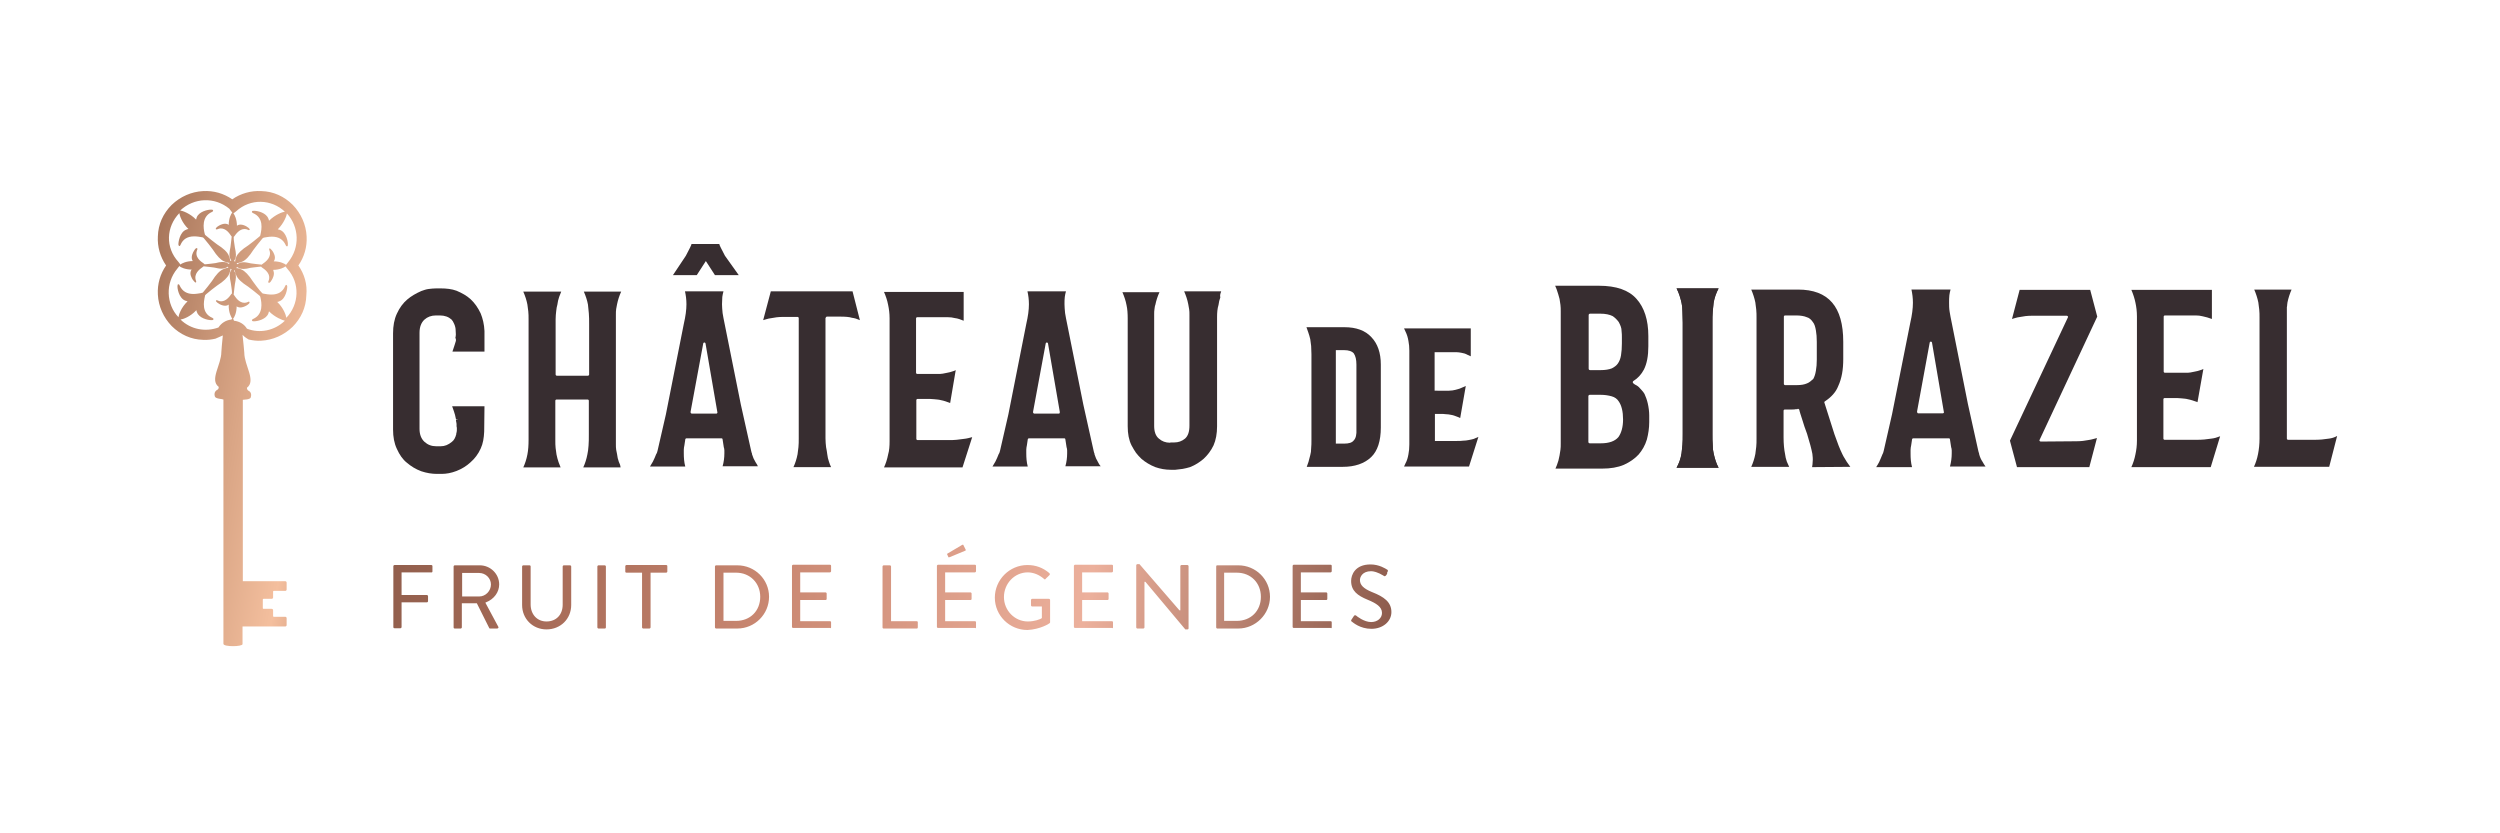 <?xml version="1.0" encoding="utf-8"?>
<!-- Generator: Adobe Illustrator 22.0.0, SVG Export Plug-In . SVG Version: 6.00 Build 0)  -->
<svg version="1.1" id="Layer_1" xmlns="http://www.w3.org/2000/svg" xmlns:xlink="http://www.w3.org/1999/xlink" x="0px" y="0px"
	 viewBox="0 0 850.4 283.5" style="enable-background:new 0 0 850.4 283.5;" xml:space="preserve">
<style type="text/css">
	.st0{fill:#372D30;}
	.st1{clip-path:url(#SVGID_2_);fill:url(#SVGID_3_);}
	.st2{clip-path:url(#SVGID_5_);fill:url(#SVGID_6_);}
</style>
<g>
	<path class="st0" d="M499.5,149.7c-0.5,0.1-1.1,0.2-1.8,0.2c-0.6,0.1-1.3,0.1-2.1,0.1h-7.5v-9.2h1.8c0.7,0,1.4,0,2,0.1
		c0.6,0,1.1,0.1,1.6,0.2c0.8,0.1,1.5,0.4,2.3,0.7l0.9,0.4l1.9-10.9l-1.4,0.6c-0.2,0.1-0.5,0.2-0.7,0.3c-0.4,0.1-0.9,0.3-1.4,0.4
		c-0.3,0.1-0.7,0.1-1,0.2c-0.4,0-0.8,0.1-1.2,0.1H488v-13.1h7.4c0.6,0,1.1,0.1,1.7,0.2c0.7,0.1,1.4,0.3,2.1,0.7l1.1,0.5v-9.5h-22.7
		l0.5,1.1c0.5,1,0.8,2,1,3.2c0.2,1,0.3,2.1,0.3,3.3v31.9c0,1.2-0.1,2.3-0.3,3.3c-0.2,1.2-0.5,2.2-1,3.1l-0.5,1.1h22.1l3.2-10.1
		l-1.6,0.7C500.9,149.4,500.2,149.6,499.5,149.7L499.5,149.7z"/>
	<path class="st0" d="M457.3,111.3h-12.9l0.6,1.7c0.3,0.8,0.5,1.6,0.7,2.4c0.1,0.7,0.2,1.4,0.3,2.3c0,0.9,0.1,1.8,0.1,2.8v29.1
		c0,1,0,2-0.1,2.9c0,0.9-0.1,1.6-0.3,2.3c-0.2,0.8-0.4,1.6-0.6,2.3l-0.6,1.7h12.3c4,0,7.3-1.1,9.6-3.3l0,0c2.2-2.1,3.3-5.5,3.3-10.1
		V124c0-4-1.1-7.1-3.2-9.3C464.4,112.4,461.3,111.3,457.3,111.3L457.3,111.3z M460.5,149.8c-0.6,0.8-1.7,1.1-3.3,1.1h-2.8v-31.8h2.8
		c1.6,0,2.7,0.4,3.3,1.1c0.6,0.9,0.9,2.1,0.9,3.8v22C461.5,147.8,461.2,149.1,460.5,149.8L460.5,149.8z"/>
	<path class="st0" d="M582.5,147.6v-37.9c0-1.3,0-2.6,0.1-3.7s0.2-2.1,0.3-3c0.3-1.8,0.9-3.4,1.7-4.9h-14.3c0.8,1.5,1.3,3.2,1.7,4.9
		c0.2,0.9,0.3,1.9,0.3,3s0.1,2.3,0.1,3.7v37.9c0,1.4,0,2.6-0.1,3.7c-0.1,1.1-0.2,2.1-0.3,2.9c-0.3,1.9-0.9,3.5-1.7,4.9h14.3
		c-0.8-1.4-1.3-3.1-1.7-4.9c-0.2-0.8-0.3-1.8-0.3-2.9C582.5,150.2,582.5,149,582.5,147.6"/>
	<path class="st0" d="M582.5,147.6v-37.9c0-1.3,0-2.6,0.1-3.7s0.2-2.1,0.3-3c0.3-1.8,0.9-3.4,1.7-4.9h-14.3c0.8,1.5,1.3,3.2,1.7,4.9
		c0.2,0.9,0.3,1.9,0.3,3s0.1,2.3,0.1,3.7v37.9c0,1.4,0,2.6-0.1,3.7c-0.1,1.1-0.2,2.1-0.3,2.9c-0.3,1.9-0.9,3.5-1.7,4.9h14.3
		c-0.8-1.4-1.3-3.1-1.7-4.9c-0.2-0.8-0.3-1.8-0.3-2.9C582.5,150.2,582.5,149,582.5,147.6L582.5,147.6z"/>
	<path class="st0" d="M629.4,158.8c-0.4-0.6-0.8-1.1-1.2-1.7c-0.5-0.9-1.1-1.7-1.5-2.6c-0.8-1.6-1.7-3.9-2.7-6.8l-3.4-10.7
		c-0.1-0.2,0-0.4,0.2-0.5c2.1-1.4,3.7-3.1,4.5-5.2c1.2-2.6,1.7-5.6,1.7-9.1v-5.9c0-12-5-17.8-15.4-17.8h-15.9
		c0.6,1.4,1.1,2.9,1.4,4.4c0.1,0.8,0.2,1.6,0.3,2.4c0.1,0.9,0.1,1.9,0.1,2.9v40.9c0,1.1,0,2-0.1,2.9s-0.2,1.6-0.3,2.4
		c-0.3,1.6-0.8,3.1-1.4,4.4h12.9c-0.3-0.6-0.5-1.2-0.8-1.8c-0.3-0.9-0.5-1.7-0.6-2.6c-0.3-1.4-0.5-3.4-0.5-5.6v-9.1
		c0-0.2,0.2-0.4,0.4-0.4h2.4c0.6,0,1,0,1.3-0.1c0.5,0,0.7,0,0.7-0.1c0.1-0.1,0.3,0,0.4,0.1c0.1,0.1,0.2,0.2,0.2,0.4
		c0,0,0,0.2,0.3,1.1l0.8,2.5c0.3,1.1,0.8,2.5,1.5,4.4c0.9,2.9,1.5,5.2,1.8,6.8c0.1,0.9,0.2,1.8,0.1,2.6c0,0.7-0.1,1.3-0.2,1.9
		L629.4,158.8L629.4,158.8z M614.7,130.4c-0.9,0.4-2,0.6-3.4,0.6h-4.1c-0.2,0-0.4-0.2-0.4-0.4v-22.9c0-0.2,0.2-0.4,0.4-0.4h3.7
		c1.5,0,2.8,0.2,3.7,0.6c0.8,0.2,1.5,0.8,2.1,1.7c0.5,0.6,0.8,1.6,1,2.8c0.2,1.1,0.3,2.4,0.3,3.9v6c0,1.4-0.1,2.7-0.3,3.8
		c-0.2,1.2-0.5,2.1-0.9,2.8C616.1,129.5,615.5,130.1,614.7,130.4L614.7,130.4z"/>
	<path class="st0" d="M673.2,154.4v-0.1l0,0v-0.1c-0.1-0.2-0.2-0.5-0.3-1l-3.5-15.8l-5.5-27.6c-0.3-1.3-0.5-2.6-0.7-3.7
		c-0.2-1.2-0.2-2.2-0.2-3.1s0-1.8,0.1-2.6c0.1-0.6,0.2-1.3,0.4-1.9h-13.3c0.3,1.4,0.5,2.9,0.5,4.5c0,1.9-0.3,4.2-0.9,6.8l-6.2,31.1
		l-2.8,12.3c-0.1,0.4-0.2,0.9-0.5,1.4c-0.3,0.8-0.7,1.7-1.1,2.6c-0.3,0.6-0.7,1.2-1,1.7h12.2c-0.4-1.5-0.5-3-0.5-4.5V153
		c0-0.5,0.1-1,0.2-1.5l0.3-2c0-0.2,0.2-0.4,0.4-0.4h12.1c0.2,0,0.4,0.1,0.4,0.4l0.4,2.6c0.1,0.3,0.2,0.7,0.2,1.1v1
		c0,1.5-0.2,3-0.6,4.5h12.1c-0.4-0.5-0.7-1.1-1-1.6C673.9,156.4,673.5,155.5,673.2,154.4L673.2,154.4z M661.2,140.4
		c-0.1,0.1-0.2,0.2-0.3,0.2h-8.4c-0.1,0-0.3-0.1-0.3-0.2s-0.1-0.2-0.1-0.4l4.3-23.4c0-0.2,0.2-0.4,0.4-0.4l0,0
		c0.2,0,0.4,0.2,0.4,0.4l4,23.4C661.3,140.2,661.3,140.3,661.2,140.4L661.2,140.4z"/>
	<path class="st0" d="M712.2,149.3c-0.6,0.2-1.3,0.3-1.9,0.4c-1,0.2-2.3,0.4-4,0.4l-12.1,0.1c-0.2,0-0.3-0.1-0.4-0.2
		c-0.1-0.1-0.1-0.3,0-0.4l19.6-41.9l-2.4-9.1h-24l-2.6,9.9c0.3-0.1,0.7-0.2,1-0.3c0.6-0.2,1.2-0.3,1.9-0.4c0.9-0.2,2.3-0.4,4-0.4
		H703c0.2,0,0.3,0.1,0.4,0.2c0.1,0.1,0.1,0.3,0,0.4l-19.7,41.9l2.4,9h24.6l2.6-9.9C712.9,149.1,712.6,149.2,712.2,149.3L712.2,149.3
		z"/>
	<path class="st0" d="M755.2,148.4c-1,0.4-2,0.7-3,0.8c-0.7,0.1-1.5,0.2-2.4,0.3s-1.9,0.1-2.9,0.1h-10.6c-0.2,0-0.4-0.2-0.4-0.4
		v-13.4c0-0.2,0.2-0.4,0.4-0.4h3c1,0,1.9,0,2.7,0.1s1.5,0.1,2.2,0.3c1.1,0.2,2.2,0.6,3.3,1l2-11.3c-0.3,0.2-0.7,0.3-1,0.4
		c-0.6,0.2-1.2,0.4-1.9,0.5c-0.5,0.1-1,0.2-1.5,0.3s-1.1,0.1-1.7,0.1h-7c-0.2,0-0.4-0.2-0.4-0.4v-18.7c0-0.2,0.2-0.4,0.4-0.4h10.5
		c0.8,0,1.7,0.1,2.4,0.3c1,0.2,2,0.5,3.1,0.9v-9.9H725c0.6,1.4,1.1,2.9,1.4,4.4c0.3,1.4,0.5,2.9,0.5,4.7v42.2c0,1.7-0.2,3.2-0.5,4.6
		c-0.3,1.6-0.8,3.1-1.4,4.4h27L755.2,148.4L755.2,148.4z"/>
	<path class="st0" d="M792.2,149.2c-0.7,0.1-1.5,0.2-2.4,0.3s-1.9,0.1-3,0.1h-8.5c-0.2,0-0.4-0.2-0.4-0.4v-44.7
		c0.1-0.4,0.1-0.6,0.1-0.8c0-0.2,0.1-0.5,0.1-0.8c0.3-1.5,0.8-3,1.4-4.4h-12.7c0.6,1.4,1.1,2.9,1.4,4.4c0.1,0.7,0.2,1.5,0.3,2.4
		s0.1,1.8,0.1,2.8v41.1c0,1.9-0.2,3.7-0.5,5.2c-0.3,1.6-0.8,3.1-1.4,4.4h25.6l2.7-10.5C794.1,148.8,793.1,149.1,792.2,149.2
		L792.2,149.2z"/>
	<path class="st0" d="M560.5,137.2c-0.3-1.3-0.7-2.3-1.1-3.2c-0.3-0.5-0.6-0.9-0.9-1.2c-0.3-0.4-0.7-0.7-1-1.1
		c-0.3-0.3-0.5-0.4-0.8-0.6c-0.4-0.2-0.8-0.4-1.1-0.7c-0.1-0.1-0.2-0.2-0.2-0.4s0.1-0.3,0.2-0.4c1.5-0.9,2.7-2.2,3.6-3.9
		c1-2,1.5-4.6,1.5-7.9v-3.5c0-5.5-1.4-9.7-4-12.6c-2.6-3-6.9-4.5-12.8-4.5H529l0.5,1.2c0.4,1.1,0.7,2.2,1,3.3c0.1,0.6,0.2,1.3,0.3,2
		s0.1,1.5,0.1,2.3v44.8c0,0.8,0,1.6-0.1,2.2s-0.2,1.3-0.3,1.9c-0.2,1.2-0.5,2.3-0.9,3.3l-0.5,1.2H545c2.8,0,5.3-0.4,7.4-1.3l0,0
		c2-0.9,3.7-2.1,5-3.5c1.2-1.4,2.2-3.1,2.8-5.1c0.5-1.9,0.8-3.9,0.8-5.9v-2.3C561,140,560.8,138.5,560.5,137.2L560.5,137.2z
		 M550.6,109.5c0.3,0.5,0.5,1,0.7,1.5s0.3,1.1,0.3,1.7c0.1,0.7,0.1,1.4,0.1,2c0,0.7,0,1.4,0,2.1c0,1.5-0.1,2.9-0.3,4.1
		s-0.6,2.1-1.1,2.8c-0.4,0.6-1.2,1.2-2,1.6c-1,0.4-2.3,0.6-3.8,0.6h-3.6c-0.3,0-0.5-0.2-0.5-0.5v-18.2c0-0.3,0.2-0.5,0.5-0.5h3.5
		c1.7,0,3.1,0.3,4.1,0.8C549.3,108,550,108.7,550.6,109.5L550.6,109.5z M540.3,150.3v-15.5c0-0.3,0.2-0.5,0.5-0.5h3.7
		c1.4,0,2.6,0.2,3.7,0.5c1.1,0.3,1.9,0.9,2.4,1.7c1,1.4,1.5,3.5,1.5,6.2c0,2.6-0.6,4.6-1.6,6c-1.2,1.4-3.2,2.1-6,2.1h-3.7
		C540.5,150.8,540.3,150.6,540.3,150.3L540.3,150.3z"/>
	<path class="st0" d="M210.5,157.1c-0.3-0.8-0.5-1.7-0.6-2.6c-0.1-0.4-0.2-0.9-0.3-1.5s-0.1-1.2-0.1-1.9V107c0-0.7,0-1.3,0.1-1.9
		s0.2-1.1,0.3-1.6c0.3-1.5,0.8-3,1.4-4.3h-12.7c0.6,1.4,1.1,2.8,1.4,4.4c0.1,0.9,0.2,1.9,0.3,3s0.1,2.3,0.1,3.7v17.1
		c0,0.2-0.2,0.4-0.4,0.4h-10.6c-0.2,0-0.4-0.2-0.4-0.4v-18.8c0-1,0.1-1.9,0.2-2.8s0.2-1.6,0.4-2.2c0.1-0.9,0.3-1.7,0.6-2.6
		c0.2-0.6,0.5-1.2,0.7-1.8H178c0.6,1.4,1.1,2.8,1.4,4.4c0.1,0.7,0.2,1.5,0.3,2.3s0.1,1.8,0.1,2.8v40.8c0,1.9-0.1,3.6-0.4,5.1
		c-0.3,1.6-0.8,3.1-1.4,4.4h12.7c-0.2-0.6-0.5-1.2-0.7-1.8c-0.3-0.8-0.5-1.7-0.7-2.6c-0.1-0.6-0.2-1.4-0.3-2.2s-0.1-1.7-0.1-2.7
		v-13.4c0-0.2,0.2-0.4,0.4-0.4h10.6c0.2,0,0.4,0.2,0.4,0.4v11.6c0,1.3,0,2.6-0.1,3.7c-0.1,1.2-0.2,2.2-0.4,3
		c-0.3,1.6-0.8,3.1-1.4,4.4h12.7C211,158.2,210.8,157.7,210.5,157.1L210.5,157.1z"/>
	<path class="st0" d="M257,157.2c-0.5-0.8-0.9-1.7-1.2-2.7v-0.1v-0.1c-0.1-0.2-0.2-0.5-0.3-1l-3.5-15.7l-5.5-27.4
		c-0.3-1.3-0.5-2.6-0.7-3.7c-0.1-1.1-0.2-2.1-0.2-3s0.1-1.7,0.1-2.5c0.1-0.6,0.2-1.3,0.4-1.9H233c0.3,1.3,0.5,2.8,0.5,4.4
		c0,1.9-0.3,4.1-0.9,6.7l-6.1,30.8l-2.8,12.2c-0.1,0.4-0.2,0.9-0.5,1.3c-0.3,0.8-0.7,1.7-1.1,2.5c-0.3,0.6-0.7,1.1-1,1.7h12
		c-0.4-1.5-0.5-3-0.5-4.5V153c0-0.5,0.1-1,0.2-1.5l0.3-2c0-0.2,0.2-0.4,0.4-0.4h11.9c0.2,0,0.4,0.1,0.4,0.4l0.4,2.6
		c0.1,0.3,0.2,0.7,0.2,1.1v1c0,1.5-0.2,3-0.6,4.4h12C257.7,158.3,257.4,157.8,257,157.2L257,157.2z M243.9,140.6
		c-0.1,0.1-0.2,0.1-0.3,0.1h-8.3c-0.1,0-0.2-0.1-0.3-0.2s-0.1-0.2-0.1-0.4l4.3-23.2c0-0.2,0.2-0.4,0.4-0.4l0,0
		c0.2,0,0.4,0.2,0.4,0.4l4,23.2C244.1,140.4,244,140.5,243.9,140.6L243.9,140.6z"/>
	<path class="st0" d="M281.3,107.7h4.5c1.7,0,3.1,0.1,4,0.4c0.9,0.1,1.8,0.4,2.7,0.8l-2.5-9.8h-27.8l-2.6,9.8c0.3-0.1,0.6-0.2,1-0.3
		c0.6-0.2,1.2-0.3,1.9-0.4c0.9-0.2,2.3-0.4,4-0.4h4.8c0.2,0,0.4,0.2,0.4,0.4v40.9c0,1.1,0,2.1-0.1,3s-0.2,1.7-0.3,2.4
		c-0.3,1.6-0.8,3.1-1.4,4.4h12.8c-0.3-0.6-0.5-1.2-0.7-1.8c-0.3-0.8-0.5-1.7-0.6-2.6c-0.1-0.7-0.2-1.5-0.4-2.4
		c-0.1-0.9-0.2-1.9-0.2-3v-40.9C280.9,107.9,281.1,107.7,281.3,107.7L281.3,107.7z"/>
	<path class="st0" d="M327.8,149.3c-0.7,0.1-1.5,0.2-2.4,0.3s-1.8,0.1-2.8,0.1h-10.5c-0.2,0-0.4-0.2-0.4-0.4v-13.2
		c0-0.2,0.2-0.4,0.4-0.4h3c1,0,1.9,0,2.7,0.1c0.8,0.1,1.5,0.1,2.2,0.3c1.1,0.2,2.2,0.6,3.2,1l1.9-11.2c-0.3,0.2-0.7,0.3-1,0.4
		c-0.6,0.2-1.2,0.4-1.9,0.5c-0.5,0.1-1,0.2-1.5,0.3c-0.5,0.1-1.1,0.1-1.7,0.1h-7c-0.2,0-0.4-0.2-0.4-0.4v-18.5
		c0-0.2,0.2-0.4,0.4-0.4h10.4c0.9,0,1.6,0.1,2.4,0.3c1,0.1,2,0.5,3,0.9v-9.8h-27.1c0.6,1.4,1.1,2.8,1.4,4.4c0.3,1.4,0.5,2.9,0.5,4.6
		v41.8c0,1.6-0.1,3.2-0.5,4.5c-0.3,1.6-0.8,3.1-1.4,4.4h26.7l3.3-10.3C329.9,148.9,328.9,149.2,327.8,149.3L327.8,149.3z"/>
	<path class="st0" d="M373.5,157.2c-0.5-0.8-0.9-1.7-1.2-2.7v-0.1v-0.1c-0.1-0.2-0.2-0.5-0.3-1l-3.5-15.7l-5.5-27.4
		c-0.3-1.3-0.5-2.6-0.7-3.7c-0.1-1.1-0.2-2.1-0.2-3s0-1.7,0.1-2.5c0.1-0.6,0.2-1.3,0.4-1.9h-13.1c0.3,1.3,0.5,2.8,0.5,4.4
		c0,1.9-0.3,4.1-0.9,6.7L343,141l-2.8,12.2c-0.1,0.4-0.2,0.9-0.5,1.3c-0.3,0.8-0.7,1.7-1.1,2.5c-0.3,0.6-0.7,1.1-1,1.7h12
		c-0.4-1.5-0.5-3-0.5-4.5V153c0-0.5,0.1-1,0.2-1.5l0.3-2c0-0.2,0.2-0.4,0.4-0.4h12c0.2,0,0.4,0.1,0.4,0.4l0.4,2.6
		c0.1,0.3,0.2,0.7,0.2,1.1v1c0,1.5-0.2,3-0.6,4.4h12C374.1,158.3,373.8,157.8,373.5,157.2L373.5,157.2z M360.4,140.6
		c-0.1,0.1-0.2,0.1-0.3,0.1h-8.3c-0.1,0-0.2-0.1-0.3-0.2s-0.1-0.2-0.1-0.4l4.3-23.2c0-0.2,0.2-0.4,0.4-0.4l0,0
		c0.2,0,0.4,0.2,0.4,0.4l4,23.2C360.5,140.4,360.5,140.5,360.4,140.6L360.4,140.6z"/>
	<path class="st0" d="M415.4,99.1h-12.6c0.6,1.4,1.1,2.8,1.4,4.4c0.1,0.5,0.2,1.1,0.3,1.7s0.1,1.2,0.1,1.9v37.7
		c0,2.1-0.5,3.5-1.5,4.4c-1.1,0.9-2.3,1.3-3.6,1.3h-1.3l-0.2,0.1c-1.5,0-2.8-0.5-3.8-1.4c-1.1-0.9-1.6-2.4-1.6-4.3V107
		c0-0.7,0-1.3,0.1-1.8s0.1-1.1,0.3-1.5c0.3-1.5,0.8-3,1.4-4.3h-12.6c0.6,1.4,1.1,2.8,1.4,4.4c0.3,1.3,0.4,2.9,0.4,4.6V145
		c0,2.5,0.4,4.7,1.3,6.5c0.5,0.9,1,1.8,1.5,2.5s1.2,1.4,1.9,2.1c1.3,1.1,2.9,2.1,4.7,2.8c1.7,0.6,3.5,0.9,5.2,0.9h1.6
		c0.8-0.1,1.6-0.2,2.5-0.3c0.8-0.1,1.7-0.4,2.5-0.6c1.8-0.7,3.3-1.7,4.6-2.8c1.3-1.2,2.5-2.7,3.4-4.6c0.8-1.8,1.2-4,1.2-6.5v-37.1
		c0-1.5,0.1-2.9,0.5-4.2c0.1-0.9,0.3-1.7,0.6-2.5C414.9,100.3,415.2,99.7,415.4,99.1L415.4,99.1z"/>
	<path class="st0" d="M155,116.2c-0.2,0.8-0.5,1.5-0.7,2.2l-0.4,1.2h10.9v-7c-0.1-2.3-0.6-4.3-1.3-6c-0.9-1.9-2-3.5-3.4-4.8
		c-1.3-1.2-2.9-2.1-4.8-2.9c-1.6-0.6-3.5-0.8-5.4-0.8h-1.5c-0.9,0-1.7,0.1-2.6,0.2c-0.8,0.1-1.7,0.4-2.5,0.7
		c-1.8,0.8-3.4,1.7-4.8,2.9c-1.4,1.2-2.6,2.8-3.5,4.8c-0.9,1.9-1.3,4.2-1.3,6.7v32.7c0,2.5,0.4,4.7,1.3,6.6c0.9,2,2,3.6,3.4,4.7
		c1.4,1.2,3,2.2,4.9,2.9c1.8,0.6,3.6,0.9,5.3,0.9h1.6c1.6,0,3.3-0.3,5.1-1s3.4-1.7,4.7-2.9c1.5-1.3,2.7-2.9,3.5-4.7l0,0
		c0.8-1.7,1.1-3.6,1.2-5.8l0.1-8.6h-11l0.6,1.7c0.3,0.8,0.5,1.7,0.7,2.7v0.1h0.8l-0.8,0.2v0.2c0.1,0.3,0.1,0.6,0.2,1.1v0.3
		c0,0.2,0,0.4,0,0.5c0,0.2,0.1,0.4,0.1,0.5v0.5c0,0.4,0,0.8-0.1,1.1c-0.1,0.2-0.1,0.4-0.1,0.6c-0.3,1.2-0.8,2.1-1.5,2.6
		c-1.2,1-2.4,1.5-3.8,1.5h-1.5c-1.6,0-2.9-0.5-4-1.5s-1.7-2.5-1.7-4.4v-32.7c0-2,0.6-3.5,1.7-4.5c1-0.9,2.3-1.4,3.9-1.4h1.3
		c1.7,0,3,0.5,4,1.4c0.3,0.3,0.6,0.8,0.9,1.5c0.3,0.7,0.5,1.4,0.5,2.3c0.1,0.9,0.1,1.7-0.1,2.4C155.2,115.5,155.1,115.9,155,116.2
		L155,116.2z"/>
	<path class="st0" d="M246.6,87c-1.1-2.1-2-3.8-1.9-4h-1.3h-6.9h-1.3c0.1,0.2-0.8,1.9-1.9,4l-4.4,6.6h1h6.4h0.7l3.1-4.8l3.1,4.8h0.7
		h6.4h1L246.6,87L246.6,87z"/>
</g>
<g>
	<g>
		<g>
			<g>
				<g>
					<g>
						<g>
							<defs>
								<path id="SVGID_1_" d="M101.5,90.3c2-2.9,3-6.3,2.8-9.9c-0.2-4-1.9-7.8-4.7-10.7c-2.9-2.9-6.6-4.6-10.7-4.7
									c-3.5-0.2-7,0.8-9.9,2.8c-2.9-2-6.3-3-9.9-2.8c-4,0.2-7.8,1.9-10.7,4.7c-2.9,2.9-4.6,6.6-4.7,10.7c-0.2,3.5,0.8,7,2.8,9.9
									c-2,2.9-3,6.3-2.8,9.9c0.2,4,1.9,7.8,4.7,10.7c2.9,2.9,6.6,4.6,10.7,4.7c1.4,0.1,2.9-0.1,4.2-0.4c1.1-0.5,1.9-0.8,2.5-1.1
									c-0.2,2.1-0.5,5-0.5,5.6c0,4.4-4.1,9.5-0.9,11.9c0,0.5-0.1,0.8-0.5,1c-1.1,0.6-1,1.7-0.8,2.3c0.3,0.8,2.6,0.8,2.9,1V219
									c0,1.1,6.5,1,6.5,0.1v-6H97c0.3,0,0.5-0.2,0.5-0.5v-2.3c0-0.3-0.2-0.5-0.5-0.5h-3.9c-0.1,0-0.2-0.1-0.2-0.2v-2
									c0-0.3-0.2-0.5-0.5-0.5h-2.8c-0.1,0-0.2-0.1-0.2-0.2v-3c0-0.1,0.1-0.2,0.2-0.2h2.8c0.3,0,0.5-0.2,0.5-0.5v-2
									c0-0.1,0.1-0.2,0.2-0.2H97c0.3,0,0.5-0.2,0.5-0.5v-2.3c0-0.3-0.2-0.5-0.5-0.5H82.6V136c0.3-0.1,2.4,0,2.7-0.8
									c0.2-0.7,0.3-1.8-0.8-2.3c-0.4-0.3-0.5-0.6-0.5-1c3.2-2.4-0.9-7.6-0.9-11.9c0-0.6-0.4-4-0.6-6.1c0.2,0.2,0.7,0.8,2.1,1.6
									c1.4,0.3,2.8,0.5,4.2,0.4c4-0.2,7.8-1.9,10.7-4.7c2.9-2.9,4.6-6.6,4.7-10.7C104.6,96.6,103.5,93.2,101.5,90.3L101.5,90.3z
									 M60.3,91.4l0.7-0.9c0.4,0.4,2,1.2,4.2,1.2c-0.1,0.1-0.1,0.2-0.2,0.3c-0.6,1.2,0.2,2.6,0.6,3.2c0.2,0.2,0.7,0.9,0.9,0.9
									c0.1,0,0.2,0,0.2-0.1c0.1-0.1,0-0.3,0-0.4c-1-2.5,1.3-4.1,2.3-4.8c0.1-0.1,0.2-0.1,0.2-0.2c0.1,0,0.2,0,0.2,0l0,0
									c0.5,0,3.2,0.4,3.4,0.4c1,0.2,1.8,0.4,2.5,0.4c0.6,0,1-0.1,1.5-0.3c0.2-0.1,0.5-0.2,0.7-0.4c0,0.1,0.1,0.3,0.2,0.4l0,0
									c-0.7,0-1.3,0.3-1.8,0.5c-1.2,0.5-2.4,1.8-3.8,4c-0.2,0.3-2.6,3.4-3,3.8l0,0c-0.1,0.1-0.2,0.2-0.3,0.2c-0.1,0-0.2,0-0.4,0.1
									c-0.7,0.1-1.6,0.3-2.6,0.3c-2.2,0-3.8-0.9-4.7-2.9c0-0.1-0.2-0.4-0.4-0.4c-0.1,0-0.3,0-0.3,0.4c-0.2,0.7,0.4,4.4,2.7,5.2
									c0.2,0.1,0.5,0.1,0.7,0.2c-2.2,2.1-3,4.6-3.1,5.4C56.5,103.5,56.2,96.3,60.3,91.4L60.3,91.4z M61,72.5
									c0.1,0.8,0.9,3.3,3.1,5.4c-0.2,0-0.5,0.1-0.7,0.2c-2.3,0.8-2.8,4.5-2.7,5.2c0.1,0.3,0.2,0.4,0.3,0.4c0.2,0,0.4-0.3,0.4-0.4
									c0.8-1.9,2.3-2.9,4.7-2.9c1,0,2,0.2,2.6,0.3c0.2,0,0.3,0.1,0.4,0.1c0.1,0.1,0.1,0.1,0.2,0.2l0.1,0.1c0.4,0.4,2.9,3.6,3,3.8
									c1.4,2.2,2.7,3.5,3.8,4c0.5,0.2,1.2,0.5,1.9,0.5c-0.1,0.1-0.2,0.3-0.2,0.4c-0.3-0.2-0.6-0.3-0.7-0.4
									c-0.8-0.4-2.1-0.4-3.9,0.1c-0.2,0-2.9,0.4-3.4,0.4h-0.3c-0.1,0-0.1-0.1-0.2-0.2c-1-0.7-3.4-2.2-2.3-4.8
									c0.1-0.1,0.1-0.3,0-0.4s-0.1-0.1-0.2-0.1c-0.4,0-0.8,0.7-0.9,0.9c-0.4,0.6-1.1,2-0.6,3.2c0.1,0.1,0.1,0.2,0.2,0.3
									c-2.1,0-3.9,0.8-4.2,1.2l-0.7-0.9C56.2,84.2,56.5,77.2,61,72.5L61,72.5z M79,72.3c-0.4,0.4-1.2,2-1.2,4.2
									c-0.1-0.1-0.2-0.1-0.3-0.2c-0.3-0.1-0.6-0.2-0.9-0.2c-1.4,0-3.2,1.2-3.2,1.7c0,0.1,0,0.2,0.1,0.2s0.2,0.1,0.4,0
									c0.5-0.2,0.8-0.3,1.2-0.3c1.9,0,3,1.8,3.5,2.5c0.1,0.1,0.1,0.2,0.2,0.2c0,0.1,0,0.2,0,0.2c0,0.4-0.4,3.2-0.4,3.4
									c-0.4,1.9-0.5,3.1-0.1,3.9c0.1,0.2,0.2,0.5,0.4,0.7c0,0,0,0-0.1,0c0,0-0.1,0-0.1,0.1l0,0c-0.1,0-0.2,0.1-0.2,0.1
									c0-0.7-0.3-1.4-0.5-1.9c-0.5-1.2-1.8-2.4-4-3.8c-0.3-0.2-3.4-2.6-3.8-3L69.9,80c-0.1-0.1-0.1-0.1-0.2-0.2
									c0-0.1,0-0.2-0.1-0.4c-0.4-1.7-1.1-5.7,2.5-7.3c0.1,0,0.4-0.2,0.4-0.5c-0.1-0.3-0.4-0.3-0.7-0.3c-1.2,0-4.2,0.7-4.9,2.7
									c-0.1,0.2-0.1,0.5-0.2,0.7c-2-2.1-4.6-3-5.4-3.1C66,67.2,73,66.9,78,71L79,72.3L79,72.3z M79,108.4l-0.3,0.3
									c-1.9,0.2-3.4,1.2-4.4,2.7c-4.4,1.6-9.4,0.7-12.9-2.7c0.8-0.1,3.3-0.9,5.4-3.2c0,0.2,0.1,0.5,0.2,0.7c0.7,2,3.6,2.7,4.9,2.7
									c0.3,0,0.7,0,0.7-0.3c0.1-0.3-0.3-0.4-0.4-0.5c-3.7-1.6-2.9-5.5-2.5-7.3c0-0.2,0.1-0.3,0.1-0.4c0.1-0.1,0.2-0.2,0.3-0.3
									c0.4-0.4,3.6-2.9,3.8-3c2.2-1.4,3.5-2.7,4-3.8c0.2-0.5,0.5-1.2,0.5-1.9c0.1,0.1,0.3,0.2,0.4,0.2c-0.2,0.3-0.3,0.6-0.4,0.7
									c-0.4,0.8-0.3,2.1,0.1,3.9c0,0.2,0.5,3,0.4,3.4c0,0.1,0,0.2,0,0.2c0,0.1-0.1,0.1-0.2,0.2c-0.5,0.7-1.7,2.5-3.5,2.5
									c-0.4,0-0.8-0.1-1.2-0.3c-0.1,0-0.2-0.1-0.2-0.1c-0.1,0-0.2,0.1-0.3,0.1c0,0.1-0.1,0.2,0,0.3c0.2,0.4,1.7,1.5,3.1,1.5l0,0
									c0.4,0,0.7-0.1,0.9-0.2c0.1-0.1,0.2-0.1,0.3-0.2C77.7,106.3,78.7,108,79,108.4L79,108.4z M79.3,108.4c0.4-0.4,1.2-2,1.2-4.2
									c0.1,0.1,0.2,0.1,0.3,0.2c0.3,0.1,0.6,0.2,0.9,0.2c1.4,0,3.2-1.2,3.2-1.7c0-0.2-0.1-0.3-0.3-0.3c-0.1,0-0.1,0-0.2,0.1
									c-0.5,0.2-0.8,0.3-1.2,0.3l0,0c-1.9,0-3-1.8-3.5-2.5c-0.1-0.1-0.1-0.2-0.2-0.2v-0.2c0-0.4,0.4-3.2,0.4-3.4
									c0.4-1.9,0.5-3.1,0.1-3.9c-0.1-0.2-0.2-0.5-0.4-0.7l0,0l0,0l0,0c0.1,0,0.2-0.1,0.3-0.2c0,0.7,0.3,1.3,0.5,1.8
									c0.5,1.2,1.8,2.4,4,3.8c0.3,0.2,3.4,2.6,3.8,3c0.1,0.1,0.2,0.2,0.3,0.3c0,0.1,0,0.2,0.1,0.4c0.4,1.7,1.1,5.7-2.5,7.3
									c-0.1,0-0.4,0.2-0.4,0.5c0.1,0.3,0.4,0.3,0.7,0.3l0,0c1.2,0,4.2-0.7,4.9-2.7c0.1-0.2,0.1-0.5,0.2-0.7c2.1,2.1,4.6,3,5.4,3.2
									c-3.5,3.4-8.6,4.4-12.9,2.7c-0.9-1.5-2.5-2.5-4.4-2.7L79.3,108.4L79.3,108.4z M96.9,72c-0.8,0.1-3.3,1-5.4,3.1
									c0-0.2-0.1-0.5-0.2-0.7c-0.7-2-3.6-2.7-4.9-2.7c-0.3,0-0.7,0-0.7,0.3c-0.1,0.3,0.3,0.4,0.4,0.5c3.7,1.6,2.9,5.5,2.5,7.3
									c0,0.2-0.1,0.3-0.1,0.4c-0.1,0.1-0.1,0.1-0.2,0.2l-0.1,0.1c-0.4,0.4-3.6,2.9-3.8,3c-2.2,1.4-3.5,2.7-4,3.8
									c-0.1,0.4-0.4,1-0.4,1.7l0,0c-0.1-0.1-0.2-0.1-0.4-0.2c0.2-0.3,0.3-0.6,0.4-0.7c0.4-0.8,0.3-2.1-0.1-3.9
									c0-0.2-0.5-3-0.4-3.4v-0.2c0-0.1,0.1-0.1,0.2-0.2c0.5-0.7,1.7-2.5,3.5-2.5c0.4,0,0.8,0.1,1.2,0.3c0.1,0,0.2,0.1,0.2,0.1l0,0
									c0.1,0,0.2-0.1,0.3-0.1c0-0.1,0.1-0.2,0-0.3c-0.2-0.4-1.7-1.5-3.1-1.5c-0.4,0-0.7,0.1-0.9,0.2c-0.1,0.1-0.2,0.1-0.3,0.2
									c0-2.1-0.8-3.8-1.2-4.2l0.9-0.7C85.2,67.4,92.3,67.7,96.9,72L96.9,72z M98,89.2l-0.7,0.9c-0.4-0.4-2-1.2-4.2-1.2
									c0.1-0.1,0.1-0.2,0.2-0.3c0.6-1.2-0.2-2.6-0.6-3.2c-0.2-0.2-0.7-0.9-0.9-0.9c-0.1,0-0.2,0-0.2,0.1c-0.1,0.1,0,0.3,0,0.4
									c1,2.5-1.3,4.1-2.3,4.8c-0.1,0.1-0.2,0.1-0.2,0.2h-0.3c-0.5,0-3.2-0.4-3.4-0.4c-1-0.2-1.8-0.4-2.5-0.4c-0.6,0-1,0.1-1.5,0.3
									c-0.2,0.1-0.5,0.2-0.7,0.4c-0.1-0.1-0.1-0.3-0.2-0.4c0.7,0,1.4-0.3,1.9-0.5c1.2-0.5,2.4-1.8,3.8-4c0.2-0.3,2.6-3.4,3-3.8
									l0.1-0.1c0.1-0.1,0.1-0.1,0.2-0.2c0.1,0,0.2,0,0.4-0.1c0.7-0.1,1.6-0.3,2.6-0.3c2.2,0,3.8,0.9,4.7,2.9
									c0,0.1,0.2,0.4,0.4,0.4c0.1,0,0.3,0,0.3-0.4c0.2-0.7-0.4-4.4-2.7-5.2c-0.2-0.1-0.5-0.1-0.7-0.2c2.1-2.1,3-4.6,3.1-5.4
									C101.8,77.2,102.1,84.2,98,89.2L98,89.2z M97.4,108.1c-0.1-0.8-0.9-3.3-3.1-5.4c0.2,0,0.5-0.1,0.7-0.2
									c2.3-0.8,2.8-4.5,2.7-5.2c-0.1-0.3-0.2-0.4-0.3-0.4c-0.2,0-0.4,0.3-0.4,0.4c-0.8,1.9-2.3,2.9-4.7,2.9c-1,0-2-0.2-2.6-0.3
									c-0.2,0-0.3-0.1-0.4-0.1c-0.1-0.1-0.2-0.2-0.3-0.3c-0.5-0.4-2.9-3.6-3-3.8c-1.4-2.2-2.7-3.5-3.8-4c-0.5-0.2-1.1-0.5-1.8-0.5
									l0,0c0.1-0.1,0.1-0.2,0.2-0.4c0.3,0.2,0.6,0.3,0.7,0.4c0.8,0.4,2.1,0.4,3.9-0.1c0.2,0,2.9-0.4,3.4-0.4l0,0
									c0.1,0,0.2,0,0.2,0c0.1,0,0.1,0.1,0.2,0.2c1,0.7,3.4,2.2,2.3,4.8c-0.1,0.1-0.1,0.3,0,0.4s0.1,0.1,0.2,0.1l0,0
									c0.4,0,0.8-0.7,0.9-0.9c0.4-0.6,1.1-2,0.6-3.2c0-0.1,0-0.2-0.1-0.3c2.1,0,3.8-0.8,4.2-1.2l0.7,0.9
									C102.1,96.3,101.8,103.5,97.4,108.1L97.4,108.1z"/>
							</defs>
							<clipPath id="SVGID_2_">
								<use xlink:href="#SVGID_1_"  style="overflow:visible;"/>
							</clipPath>
							
								<linearGradient id="SVGID_3_" gradientUnits="userSpaceOnUse" x1="-1235.116" y1="-364.809" x2="-1072.138" y2="-364.809" gradientTransform="matrix(-0.985 -0.174 0.174 -0.985 -992.358 -419.033)">
								<stop  offset="0" style="stop-color:#733528"/>
								<stop  offset="0.353" style="stop-color:#F4BF9E"/>
								<stop  offset="0.502" style="stop-color:#D9A585"/>
								<stop  offset="0.731" style="stop-color:#A8765B"/>
								<stop  offset="1" style="stop-color:#A86746"/>
							</linearGradient>
							<polygon class="st1" points="174.8,74.4 146.5,234.9 -13.9,206.5 14.3,46.1 							"/>
						</g>
					</g>
				</g>
			</g>
		</g>
	</g>
</g>
<g>
	<g>
		<g>
			<g>
				<g>
					<g>
						<defs>
							<path id="SVGID_4_" d="M472,194.5c0.1-0.1,0.1-0.3,0.1-0.4c0-0.2-0.1-0.3-0.2-0.3c-0.6-0.4-2.8-1.8-5.7-1.8
								c-5.3,0-6.6,3.6-6.6,5.6c0,3.4,2.2,5,5.6,6.4c2.9,1.2,4.9,2.4,4.9,4.5c0,1.8-1.6,3.1-3.7,3.1c-2.4,0-4.9-2-5.1-2.2
								c-0.1-0.1-0.2-0.1-0.3-0.1c0,0,0,0-0.1,0c-0.2,0-0.3,0.1-0.4,0.3s-0.3,0.4-0.4,0.6s-0.3,0.4-0.4,0.6
								c-0.2,0.4-0.1,0.5,0.2,0.7l0,0c0.3,0.2,2.7,2.4,6.6,2.4s6.8-2.5,6.8-5.7c0-3.4-2.5-5.2-6.6-6.8c-2.9-1.2-4.1-2.4-4.1-4.1
								c0-1,0.8-3,3.8-3c0.8,0,2.2,0.3,4.2,1.5l0.1,0.1c0.1,0.1,0.3,0.1,0.4,0.1s0.3-0.2,0.4-0.3l0.4-0.6
								C471.7,195,471.9,194.7,472,194.5L472,194.5z M453,213.4v-1.7c0-0.2-0.1-0.4-0.4-0.4h-10.1v-7.2h8.6c0.2,0,0.4-0.1,0.4-0.4
								v-1.8c0-0.2-0.2-0.4-0.4-0.4h-8.6v-6.8h10.1c0.2,0,0.4-0.2,0.4-0.4v-1.8c0-0.2-0.1-0.4-0.4-0.4h-12.5c-0.2,0-0.4,0.2-0.4,0.4
								v20.7c0,0.2,0.1,0.4,0.4,0.4h12.5C452.9,213.8,453,213.6,453,213.4L453,213.4z M432,203c0-5.9-4.8-10.7-10.8-10.7H414
								c-0.2,0-0.3,0.2-0.3,0.4v20.7c0,0.2,0.2,0.4,0.3,0.4h7.2C427.1,213.8,432,208.9,432,203L432,203z M428.9,203
								c0,4.8-3.4,8.2-8.2,8.2h-4.3v-16.4h4.3C425.5,194.8,428.9,198.3,428.9,203L428.9,203z M404.3,213.7v-21.1
								c0-0.2-0.2-0.4-0.4-0.4h-2c-0.2,0-0.4,0.2-0.4,0.4v15h-0.3l-0.1-0.1l-13.5-15.6h-0.7c-0.2,0-0.4,0.2-0.4,0.4v21.1
								c0,0.2,0.2,0.4,0.4,0.4h2c0.2,0,0.4-0.2,0.4-0.4v-15.5h0.3l0.1,0.1l13.5,16.1h0.7C404.2,214.1,404.3,213.9,404.3,213.7
								L404.3,213.7z M378.6,213.4v-1.7c0-0.2-0.1-0.4-0.4-0.4h-10.1v-7.2h8.6c0.2,0,0.4-0.1,0.4-0.4v-1.8c0-0.2-0.2-0.4-0.4-0.4
								h-8.6v-6.8h10.1c0.2,0,0.4-0.2,0.4-0.4v-1.8c0-0.2-0.1-0.4-0.4-0.4h-12.5c-0.2,0-0.4,0.2-0.4,0.4v20.7c0,0.2,0.1,0.4,0.4,0.4
								h12.5C378.5,213.8,378.6,213.6,378.6,213.4L378.6,213.4z M357,212c0.1,0,0.2-0.2,0.2-0.3c0-1.3,0-2.5,0-3.8s0-2.5,0-3.8
								c0-0.2-0.2-0.4-0.4-0.4h-5.7c-0.2,0-0.4,0.2-0.4,0.4v1.8c0,0.2,0.2,0.4,0.4,0.4h3.3v3.9l-0.1,0.1c0,0-0.1,0-0.1,0.1
								c-0.6,0.3-2.3,1-4.6,1c-4.4,0-8.1-3.7-8.1-8.3s3.6-8.4,8.1-8.4c1.9,0,3.9,0.8,5.5,2.2c0.1,0.1,0.2,0.2,0.3,0.2
								c0,0,0.1,0,0.2-0.1c0.2-0.3,0.5-0.5,0.7-0.7s0.5-0.5,0.7-0.7s0.1-0.4,0-0.6c-2.2-1.9-4.7-2.8-7.5-2.8
								c-6.1,0-11.1,5-11.1,11.1s5,11,11.1,11C353.8,214.1,357,212.1,357,212L357,212z M332,213.4v-1.7c0-0.2-0.1-0.4-0.4-0.4h-10.1
								v-7.2h8.6c0.2,0,0.4-0.1,0.4-0.4v-1.8c0-0.2-0.2-0.4-0.4-0.4h-8.6v-6.8h10.1c0.2,0,0.4-0.2,0.4-0.4v-1.8
								c0-0.2-0.1-0.4-0.4-0.4h-12.5c-0.2,0-0.4,0.2-0.4,0.4v20.7c0,0.2,0.1,0.4,0.4,0.4h12.5C331.9,213.8,332,213.6,332,213.4
								L332,213.4z M328.4,187.3c0.1,0,0.1-0.1,0.1-0.2s0-0.2-0.1-0.3l-0.7-1.4c0,0,0-0.1-0.1-0.1h-0.1c-0.1,0-0.2,0-0.3,0.1
								l-4.9,2.9c-0.1,0-0.2,0.2-0.1,0.3l0.4,0.9c0.1,0.1,0.1,0.1,0.1,0.1s0.1,0,0.4-0.1l0,0L328.4,187.3L328.4,187.3z M312.2,213.4
								v-1.7c0-0.2-0.1-0.4-0.4-0.4h-8.7v-18.6c0-0.2-0.2-0.4-0.4-0.4h-2.1c-0.2,0-0.4,0.2-0.4,0.4v20.7c0,0.2,0.1,0.4,0.4,0.4h11.3
								C312.1,213.8,312.2,213.6,312.2,213.4L312.2,213.4z M282.7,213.4v-1.7c0-0.2-0.1-0.4-0.4-0.4h-10.1v-7.2h8.6
								c0.2,0,0.4-0.1,0.4-0.4v-1.8c0-0.2-0.2-0.4-0.4-0.4h-8.6v-6.8h10.1c0.2,0,0.4-0.2,0.4-0.4v-1.8c0-0.2-0.1-0.4-0.4-0.4h-12.5
								c-0.2,0-0.4,0.2-0.4,0.4v20.7c0,0.2,0.1,0.4,0.4,0.4h12.5C282.5,213.8,282.7,213.6,282.7,213.4L282.7,213.4z M261.6,203
								c0-5.9-4.8-10.7-10.8-10.7h-7.2c-0.2,0-0.4,0.2-0.4,0.4v20.7c0,0.2,0.2,0.4,0.4,0.4h7.2C256.8,213.8,261.6,208.9,261.6,203
								L261.6,203z M258.6,203c0,4.8-3.4,8.2-8.2,8.2h-4.3v-16.4h4.3C255.1,194.8,258.6,198.3,258.6,203L258.6,203z M227,194.4v-1.8
								c0-0.2-0.1-0.4-0.4-0.4h-13.5c-0.2,0-0.4,0.2-0.4,0.4v1.8c0,0.2,0.1,0.4,0.4,0.4h5.3v18.6c0,0.2,0.2,0.4,0.4,0.4h2.1
								c0.2,0,0.4-0.2,0.4-0.4v-18.6h5.3C226.8,194.8,227,194.6,227,194.4L227,194.4z M206.1,213.4v-20.7c0-0.2-0.2-0.4-0.4-0.4
								h-2.1c-0.2,0-0.4,0.2-0.4,0.4v20.7c0,0.2,0.2,0.4,0.4,0.4h2.1C206,213.8,206.1,213.6,206.1,213.4L206.1,213.4z M194.3,205.8
								v-13.1c0-0.2-0.2-0.4-0.4-0.4h-2.1c-0.2,0-0.4,0.2-0.4,0.4v13c0,3.4-2.2,5.7-5.5,5.7c-3.2,0-5.4-2.4-5.4-5.8v-12.9
								c0-0.2-0.1-0.4-0.4-0.4H178c-0.2,0-0.4,0.2-0.4,0.4v13.1c0,4.7,3.6,8.3,8.3,8.3C190.7,214.1,194.3,210.5,194.3,205.8
								L194.3,205.8z M169.8,198.8c0-3.6-3-6.5-6.6-6.5h-8.5c-0.2,0-0.4,0.2-0.4,0.4v20.7c0,0.2,0.1,0.4,0.4,0.4h2
								c0.2,0,0.4-0.2,0.4-0.4v-8.2h5.1l4.2,8.4c0,0.1,0.1,0.2,0.3,0.2h2.4c0.2,0,0.3-0.1,0.4-0.2c0.1-0.1,0.1-0.3,0-0.4l-4.4-8.2
								l0.2-0.1C168.1,203.8,169.8,201.4,169.8,198.8L169.8,198.8z M167,198.8c0,2.2-1.8,4.1-4,4.1h-5.8v-8h5.8
								C165.2,194.9,167,196.7,167,198.8L167,198.8z M147.1,194.4v-1.8c0-0.2-0.1-0.4-0.4-0.4h-12.5c-0.2,0-0.4,0.2-0.4,0.4v20.7
								c0,0.2,0.1,0.4,0.4,0.4h2c0.2,0,0.4-0.2,0.4-0.4v-8.4h8.6c0.2,0,0.4-0.2,0.4-0.4v-1.7c0-0.2-0.2-0.4-0.4-0.4h-8.6v-7.7h10.1
								C146.9,194.8,147.1,194.6,147.1,194.4L147.1,194.4z"/>
						</defs>
						<clipPath id="SVGID_5_">
							<use xlink:href="#SVGID_4_"  style="overflow:visible;"/>
						</clipPath>
						
							<linearGradient id="SVGID_6_" gradientUnits="userSpaceOnUse" x1="-1429.133" y1="1118.825" x2="-1082.147" y2="1118.825" gradientTransform="matrix(-0.985 -0.174 -0.174 0.985 -717.865 -1220.363)">
							<stop  offset="0" style="stop-color:#885749"/>
							<stop  offset="0.132" style="stop-color:#AB7665"/>
							<stop  offset="0.318" style="stop-color:#ECB09C"/>
							<stop  offset="0.622" style="stop-color:#CA8872"/>
							<stop  offset="0.809" style="stop-color:#AC6F5B"/>
							<stop  offset="1" style="stop-color:#915E4C"/>
						</linearGradient>
						<polygon class="st2" points="525.4,-41.3 465.2,300.4 123.5,240.1 183.8,-101.5 						"/>
					</g>
				</g>
			</g>
		</g>
	</g>
</g>
</svg>
